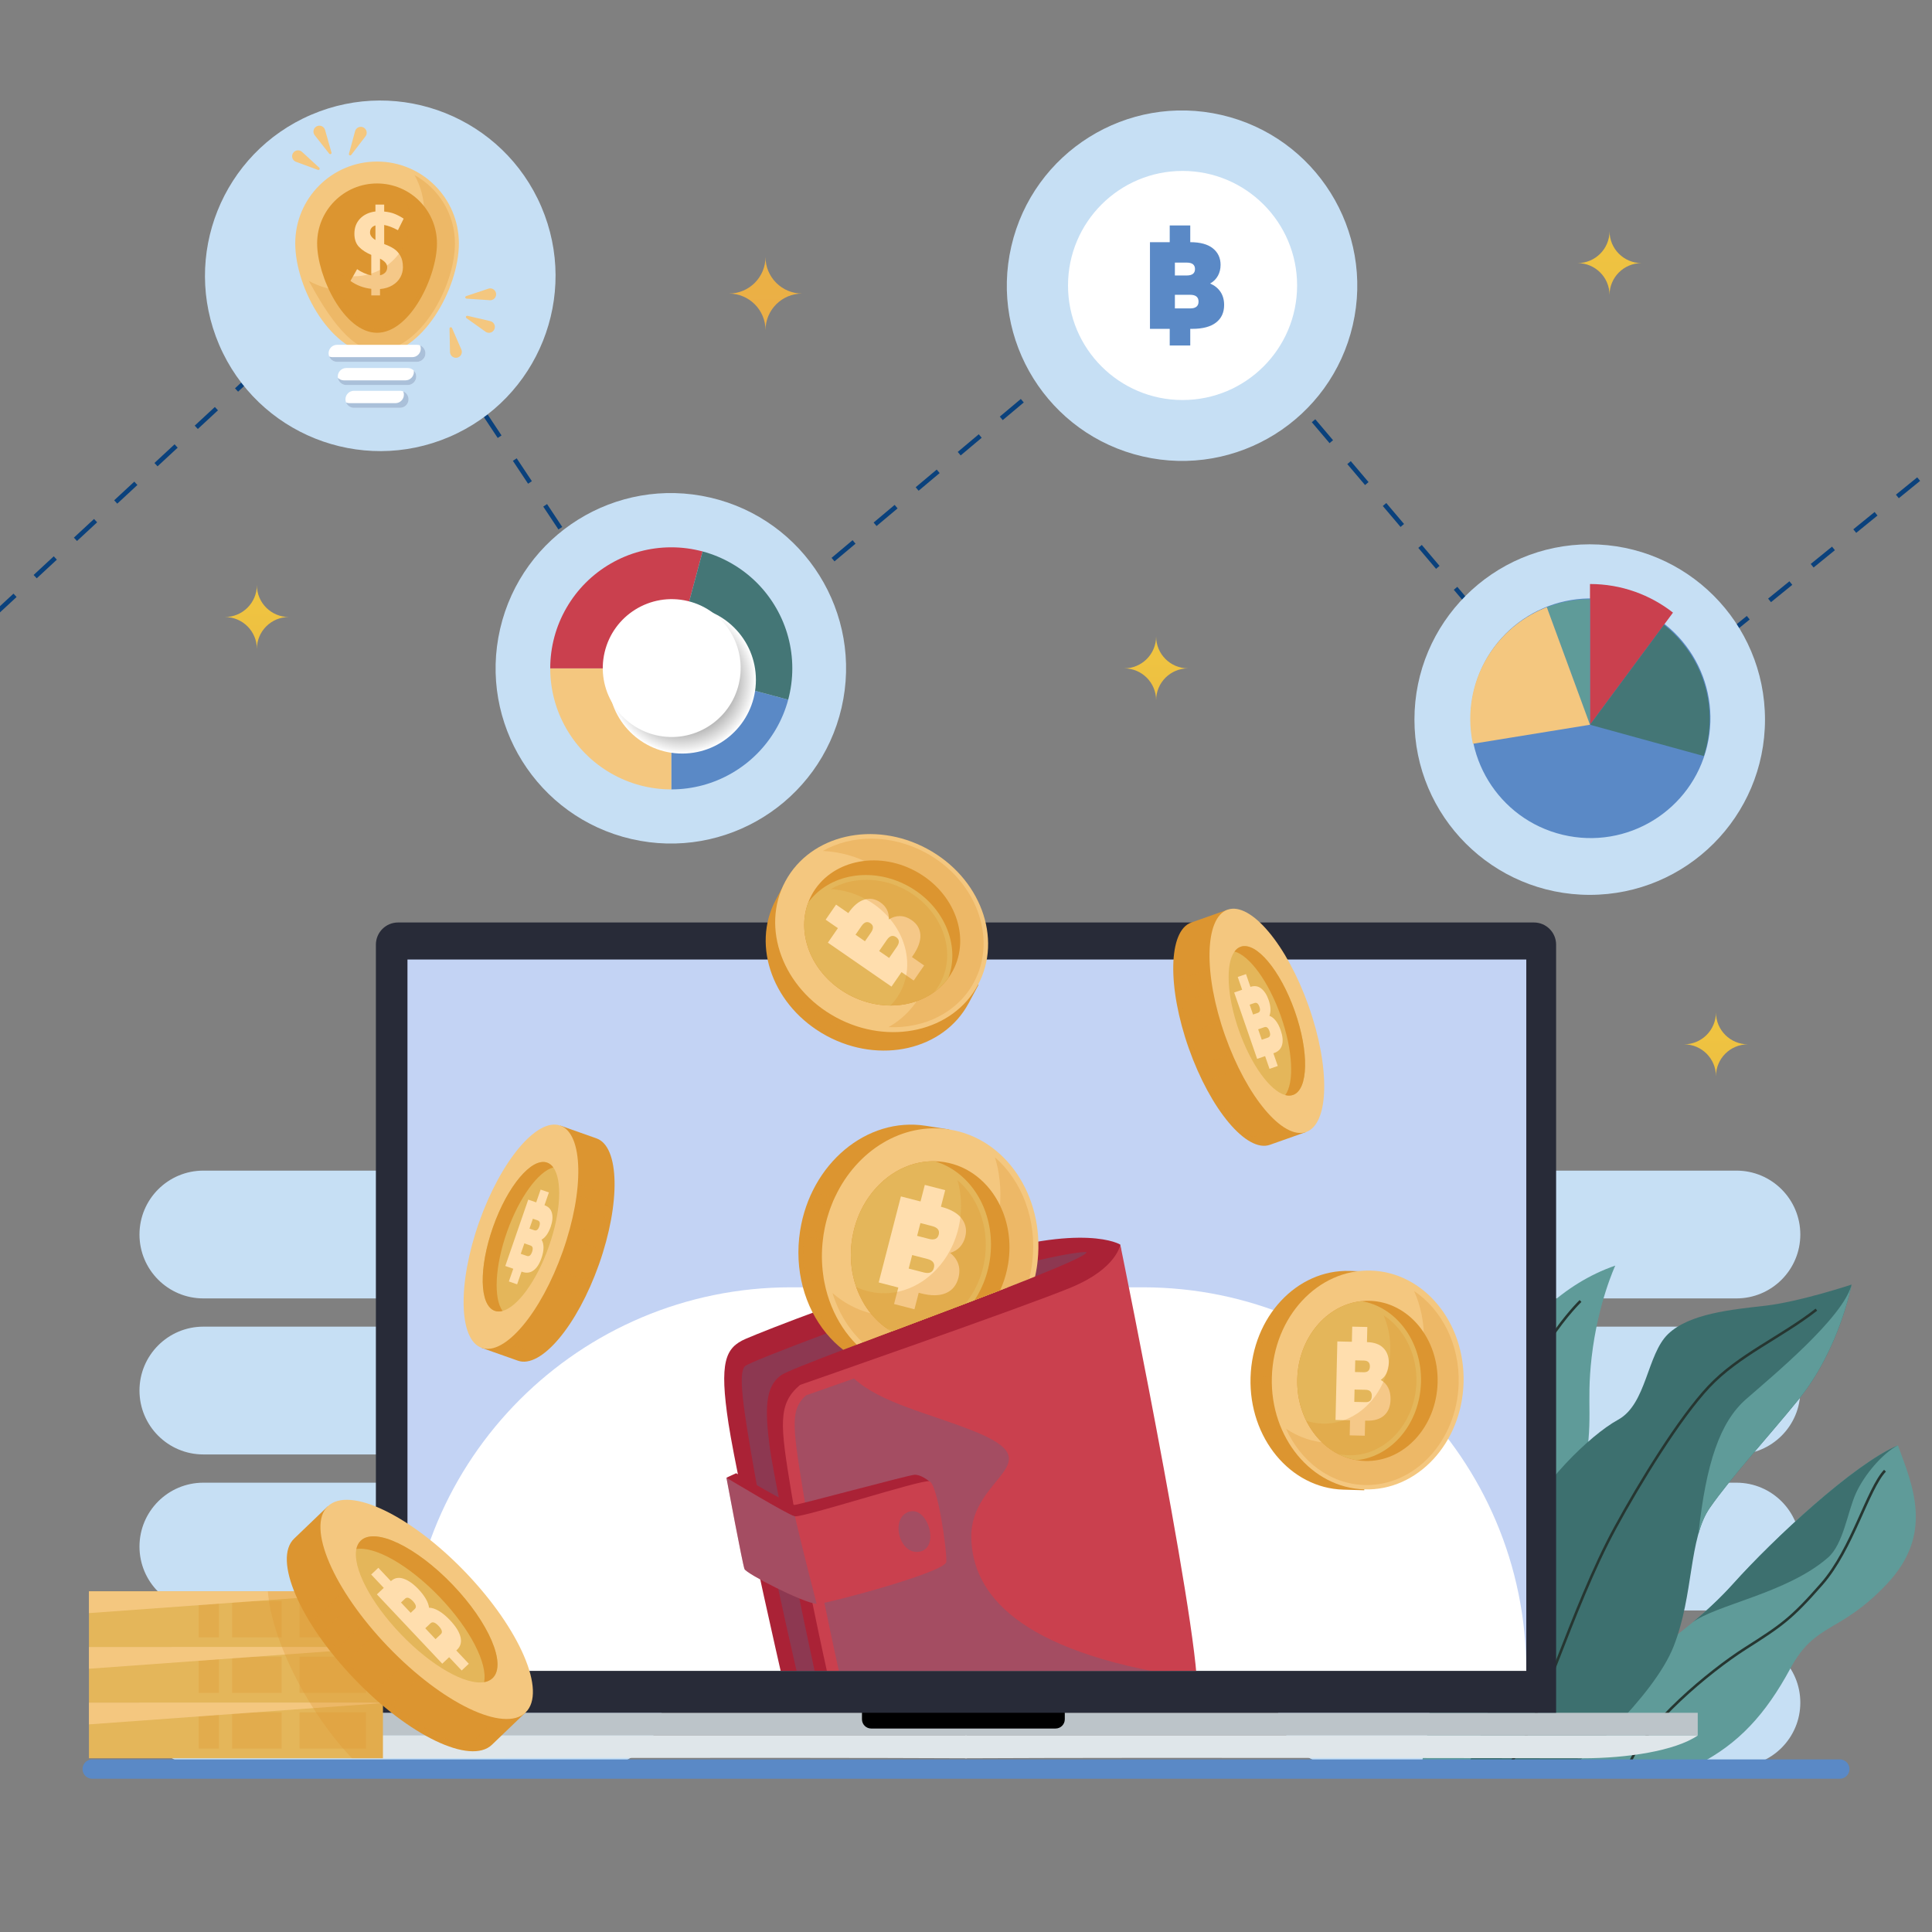 <?xml version="1.0" encoding="UTF-8"?>
<svg xmlns="http://www.w3.org/2000/svg" xmlns:xlink="http://www.w3.org/1999/xlink" version="1.1" x="0px" y="0px" viewBox="0 0 500 500" style="enable-background:new 0 0 500 500;" xml:space="preserve">
<rect x="0" y="0" width="500" height="500" fill="#808080" stroke="none"/>
<g id="BACKGROUND">
	<g>
		<path style="fill:#C6DFF4;" d="M154.911,457.17H52.634c-9.133,0-16.537-7.404-16.537-16.537l0,0    c0-9.133,7.404-16.537,16.537-16.537h102.277c9.133,0,16.536,7.404,16.536,16.537l0,0    C171.447,449.767,164.044,457.17,154.911,457.17z"></path>
		<path style="fill:#C6DFF4;" d="M154.911,416.79H52.634c-9.133,0-16.537-7.404-16.537-16.536v0c0-9.133,7.404-16.536,16.537-16.536    h102.277c9.133,0,16.536,7.404,16.536,16.536v0C171.447,409.386,164.044,416.79,154.911,416.79z"></path>
		<path style="fill:#C6DFF4;" d="M154.911,376.409H52.634c-9.133,0-16.537-7.404-16.537-16.537l0,0    c0-9.133,7.404-16.537,16.537-16.537h102.277c9.133,0,16.536,7.404,16.536,16.537l0,0    C171.447,369.005,164.044,376.409,154.911,376.409z"></path>
		<path style="fill:#C6DFF4;" d="M154.911,336.028H52.634c-9.133,0-16.537-7.404-16.537-16.537l0,0    c0-9.133,7.404-16.537,16.537-16.537h102.277c9.133,0,16.536,7.404,16.536,16.537l0,0    C171.447,328.625,164.044,336.028,154.911,336.028z"></path>
	</g>
	<g>
		<path style="fill:#C6DFF4;" d="M449.384,457.17H347.106c-9.133,0-16.537-7.404-16.537-16.537l0,0    c0-9.133,7.404-16.537,16.537-16.537h102.277c9.133,0,16.537,7.404,16.537,16.537l0,0    C465.92,449.767,458.516,457.17,449.384,457.17z"></path>
		<path style="fill:#C6DFF4;" d="M449.384,416.79H347.106c-9.133,0-16.537-7.404-16.537-16.536v0    c0-9.133,7.404-16.536,16.537-16.536h102.277c9.133,0,16.537,7.404,16.537,16.536v0C465.92,409.386,458.516,416.79,449.384,416.79    z"></path>
		<path style="fill:#C6DFF4;" d="M449.384,376.409H347.106c-9.133,0-16.537-7.404-16.537-16.537l0,0    c0-9.133,7.404-16.537,16.537-16.537h102.277c9.133,0,16.537,7.404,16.537,16.537l0,0    C465.92,369.005,458.516,376.409,449.384,376.409z"></path>
		<path style="fill:#C6DFF4;" d="M449.384,336.028H347.106c-9.133,0-16.537-7.404-16.537-16.537l0,0    c0-9.133,7.404-16.537,16.537-16.537h102.277c9.133,0,16.537,7.404,16.537,16.537l0,0    C465.92,328.625,458.516,336.028,449.384,336.028z"></path>
	</g>
	<g>
		<path style="fill:#5F9B99;" d="M423.55,430.334c0,0,14.391-8.621,24.945-20.392c10.554-11.771,31.421-31.166,42.694-35.886    c3.838,10.547,9.354,22.936-2.878,35.886c-12.233,12.95-18.469,9.807-24.945,21.817c-6.476,12.01-13.492,19.542-23.806,24.834    h-38.317L423.55,430.334z"></path>
		<path style="fill:#3D706F;" d="M480.276,386.535c-2.159,4.817-3.204,13.089-7.196,16.572    c-10.614,9.264-29.236,12.24-35.099,16.822l0,0c3.507-2.906,7.199-6.291,10.513-9.987c10.554-11.771,31.421-31.166,42.694-35.886    C487.227,376.075,482.434,381.718,480.276,386.535z"></path>
		<path style="fill:none;stroke:#263631;stroke-width:0.671;stroke-miterlimit:10;" d="M487.831,380.608    c-4.497,4.79-8.455,20.29-16.37,29.334c-7.915,9.043-10.434,10.723-19.788,16.677c-9.354,5.954-25.724,19.644-30.042,29.974"></path>
		<path style="fill:#5F9B99;" d="M418.033,327.535c0,0-4.497,9.618-6.116,23.702c-1.5,13.052,0.72,15.693-2.159,30.499    c-2.878,14.806-5.517,19.038-8.515,36.311c-2.998,17.273-5.157,38.545-5.157,38.545h-28.321c0,0,2.177-5.7,2.477-19.745    c0.299-14.046-1.938-32.221,2.959-49.698C378.097,369.672,390.689,337.001,418.033,327.535z"></path>
		<path style="fill:none;stroke:#263631;stroke-width:0.671;stroke-miterlimit:10;" d="M409.038,336.695    c0,0-15.111,14.529-18.349,36.119c-3.238,21.59-0.36,61.997-3.238,72.888"></path>
		<g>
			<path style="fill:#3D706F;" d="M479.196,332.444c0,0-13.432,4.454-22.307,5.472c-8.875,1.018-19.668,2.036-25.185,7.328     c-5.517,5.293-5.517,18.117-12.952,22.188c-7.436,4.071-20.388,16.961-24.705,27.31c-4.317,10.349-6.956,30.298-7.196,38.237     c-0.24,7.939-4.797,19.949-6.956,23.613h27.823c0,0,20.148-17.099,25.425-30.534c5.277-13.435,3.838-27.888,9.354-35.827     s15.307-18.583,23.026-28.104C476.078,349.112,479.196,332.444,479.196,332.444z"></path>
			<path style="fill:#5F9B99;" d="M442.498,390.232c-1.31,1.885-2.221,4.147-2.929,6.666c-0.001,0-0.009,0.005-0.009,0.005     c1.979-18.274,5.577-28.883,12.293-34.774c6.716-5.891,25.185-21.11,27.344-29.684c0,0-3.118,16.668-13.672,29.684     C457.805,371.649,448.015,382.293,442.498,390.232z"></path>
			<path style="fill:none;stroke:#263631;stroke-width:0.671;stroke-miterlimit:10;" d="M470.082,338.934     c-9.115,7.125-20.148,11.765-27.823,19.928c-7.675,8.163-17.914,24.897-24.225,36.484     c-11.463,21.045-19.908,51.476-27.344,61.247"></path>
		</g>
	</g>
	
		<line style="fill:none;stroke:#5A89C6;stroke-width:5;stroke-linecap:round;stroke-miterlimit:10;" x1="476.141" y1="457.832" x2="23.859" y2="457.832"></line>
	<g>
		<g>
			<rect x="60.626" y="443.271" style="fill:#BCC4C9;" width="378.748" height="5.883"></rect>
			<path d="M225.468,441.008h47.709c1.321,0,2.391,1.07,2.391,2.391v1.553c0,1.321-1.07,2.391-2.391,2.391h-47.709     c-1.32,0-2.391-1.071-2.391-2.391v-1.553C223.076,442.078,224.147,441.008,225.468,441.008z"></path>
			<path style="fill:#282B38;" d="M97.279,244.476c0-3.169,2.569-5.739,5.739-5.739h293.964c3.169,0,5.739,2.569,5.739,5.739     v198.795H97.279V244.476z"></path>
			<rect x="105.452" y="248.32" style="fill:#C3D3F4;" width="289.55" height="184.09"></rect>
			<path style="fill:#DFE6EA;" d="M90.336,455.035c-11.34,0-23.814-1.882-29.71-5.882h189.601v5.882     C201.088,454.799,100.996,455.035,90.336,455.035z"></path>
			<path style="fill:#DFE6EA;" d="M409.664,455.035c11.339,0,23.813-1.882,29.71-5.882H249.773v5.882     C298.912,454.799,399.005,455.035,409.664,455.035z"></path>
		</g>
		<path style="fill:#FFFFFF;" d="M204.708,333.154h91.037c54.818,0,99.256,44.439,99.256,99.256v0h-289.55v0    C105.452,377.592,149.89,333.154,204.708,333.154z"></path>
		<g>
			<g>
				<path style="fill:#DC9530;" d="M329.292,263.686c-1.838-5.199-4.082-9.888-6.477-13.776l-5.121-14.485l-9.385,3.318      c-5.972,2.111-6.259,16.702-0.643,32.589c5.617,15.887,15.012,27.055,20.983,24.943l9.385-3.318l-5.121-14.485      C332.331,273.943,331.13,268.886,329.292,263.686z"></path>
				<g>
					<path style="opacity:0.3;fill:#DC9530;" d="M330.667,273.184c0.41,1.861,0.732,3.694,0.96,5.454l0.016,0.137l4.049,11.454       l-11.498,4.065c-3.521-2-7.858-7.165-11.631-14.708L330.667,273.184z"></path>
					<path style="opacity:0.3;fill:#DC9530;" d="M328.068,264.119c0.564,1.595,1.072,3.201,1.523,4.8l-18.871,6.672       c-0.638-1.491-1.252-3.06-1.829-4.692c-0.437-1.236-0.836-2.454-1.194-3.65l19.002-6.718       C327.182,261.705,327.639,262.907,328.068,264.119z"></path>
					<path style="opacity:0.3;fill:#DC9530;" d="M325.377,257.496l-18.562,6.562c-0.415-1.616-0.749-3.183-1.02-4.689l17.431-6.163       C323.976,254.572,324.694,256.007,325.377,257.496z"></path>
					<path style="opacity:0.3;fill:#DC9530;" d="M320.761,247.997l0.866,2.448l-16.309,5.766c-0.112-0.915-0.198-1.807-0.258-2.663       L320.761,247.997z"></path>
				</g>
				<path style="fill:#F4C77F;" d="M338.676,260.368c5.617,15.887,5.329,30.478-0.643,32.589      c-5.972,2.111-15.366-9.056-20.983-24.943c-5.617-15.887-5.329-30.478,0.643-32.589      C323.665,233.313,333.059,244.481,338.676,260.368z"></path>
				<path style="fill:#E4B65A;" d="M335.073,261.642c3.745,10.593,3.553,20.319-0.43,21.727c-0.62,0.219-1.302,0.226-2.017,0.034      c-3.862-1.031-8.814-7.726-11.973-16.662s-3.517-17.256-1.16-20.485c0.435-0.599,0.97-1.022,1.59-1.241      C325.066,243.606,331.328,251.05,335.073,261.642z"></path>
				<path style="fill:#DC9530;" d="M335.073,261.642c3.745,10.593,3.553,20.319-0.43,21.727c-0.62,0.219-1.302,0.226-2.017,0.034      c2.356-3.229,1.999-11.549-1.16-20.485c-3.159-8.936-8.111-15.632-11.973-16.662c0.435-0.599,0.97-1.022,1.59-1.241      C325.066,243.606,331.328,251.05,335.073,261.642z"></path>
				<path style="fill:#FFDEAE;" d="M330.161,264.156c-0.503-0.632-1.051-1.056-1.644-1.272c0.223-0.517,0.315-1.125,0.278-1.827      c-0.038-0.701-0.195-1.453-0.472-2.254c-0.469-1.358-1.113-2.353-1.93-2.987c-0.814-0.631-1.742-0.768-2.784-0.411l-1.144-3.308      l-2.141,0.74l1.144,3.308l-2.061,0.712l5.939,17.177l2.061-0.712l1.139,3.294l2.141-0.74l-1.139-3.294l0.214-0.074      c1.076-0.372,1.755-1.069,2.037-2.092c0.282-1.022,0.163-2.286-0.357-3.791C331.091,265.612,330.664,264.789,330.161,264.156z       M325.944,260.56c0.294,0.851,0.154,1.375-0.422,1.574l-1.233,0.426l-0.882-2.552l1.233-0.426      C325.215,259.383,325.65,259.71,325.944,260.56z M328.137,268.537l-1.592,0.55l-0.933-2.699l1.592-0.55      c0.583-0.202,1.03,0.148,1.341,1.047C328.856,267.785,328.72,268.336,328.137,268.537z"></path>
			</g>
			<g>
				<path style="fill:#DC9530;" d="M133.394,319.558c1.838-5.199,4.082-9.888,6.477-13.776l5.121-14.485l9.385,3.318      c5.972,2.111,6.259,16.702,0.643,32.589c-5.617,15.887-15.012,27.055-20.983,24.943l-9.385-3.318l5.121-14.485      C130.354,329.814,131.556,324.757,133.394,319.558z"></path>
				<g>
					<path style="opacity:0.3;fill:#DC9530;" d="M132.019,329.056c-0.41,1.861-0.732,3.694-0.96,5.454l-0.016,0.137l-4.049,11.454       l11.498,4.065c3.521-2,7.858-7.165,11.631-14.708L132.019,329.056z"></path>
					<path style="opacity:0.3;fill:#DC9530;" d="M134.618,319.99c-0.564,1.595-1.072,3.201-1.523,4.8l18.871,6.672       c0.638-1.491,1.252-3.06,1.829-4.692c0.437-1.236,0.836-2.454,1.194-3.65l-19.002-6.718       C135.504,317.577,135.047,318.779,134.618,319.99z"></path>
					<path style="opacity:0.3;fill:#DC9530;" d="M137.309,313.367l18.561,6.562c0.415-1.616,0.749-3.183,1.02-4.689l-17.431-6.163       C138.71,310.443,137.991,311.878,137.309,313.367z"></path>
					<path style="opacity:0.3;fill:#DC9530;" d="M141.925,303.868l-0.865,2.448l16.309,5.766c0.112-0.915,0.198-1.807,0.258-2.663       L141.925,303.868z"></path>
				</g>
				<path style="fill:#F4C77F;" d="M124.009,316.24c-5.617,15.887-5.329,30.478,0.643,32.589      c5.972,2.111,15.366-9.056,20.983-24.943c5.617-15.887,5.329-30.478-0.643-32.589      C139.021,289.185,129.626,300.352,124.009,316.24z"></path>
				<path style="fill:#E4B65A;" d="M127.612,317.513c-3.745,10.593-3.553,20.319,0.43,21.727c0.62,0.219,1.302,0.226,2.017,0.034      c3.862-1.031,8.814-7.726,11.973-16.662c3.159-8.936,3.516-17.256,1.16-20.485c-0.435-0.599-0.97-1.022-1.59-1.241      C137.62,299.477,131.357,306.921,127.612,317.513z"></path>
				<path style="fill:#DC9530;" d="M127.612,317.513c-3.745,10.593-3.553,20.319,0.43,21.727c0.62,0.219,1.302,0.226,2.017,0.034      c-2.356-3.229-1.999-11.549,1.16-20.485c3.159-8.936,8.111-15.632,11.973-16.662c-0.435-0.599-0.97-1.022-1.59-1.241      C137.62,299.477,131.357,306.921,127.612,317.513z"></path>
				<path style="fill:#FFDEAE;" d="M140.659,322.84c-0.005-0.808-0.175-1.479-0.508-2.016c0.495-0.269,0.943-0.69,1.347-1.265      c0.404-0.575,0.744-1.263,1.021-2.064c0.469-1.358,0.578-2.538,0.327-3.541c-0.251-0.999-0.896-1.68-1.936-2.043l1.144-3.308      l-2.141-0.74l-1.144,3.308l-2.061-0.712l-5.939,17.176l2.061,0.713l-1.139,3.294l2.141,0.74l1.139-3.294l0.214,0.074      c1.076,0.372,2.041,0.243,2.894-0.387c0.853-0.63,1.54-1.697,2.061-3.202C140.492,324.559,140.664,323.648,140.659,322.84z       M139.564,317.407c-0.294,0.851-0.729,1.176-1.304,0.978l-1.233-0.426l0.882-2.552l1.233,0.426      C139.717,316.031,139.858,316.557,139.564,317.407z M136.362,325.036l-1.592-0.55l0.933-2.699l1.592,0.55      c0.583,0.202,0.719,0.752,0.408,1.652C137.391,324.888,136.944,325.237,136.362,325.036z"></path>
			</g>
			<g>
				<path style="fill:#DC9530;" d="M373.234,357.942c0.395-13.49-7.548-25.009-18.534-28.171l0.02-0.696l-5.456-0.16      c-13.695-0.401-25.168,11.945-25.625,27.575c-0.457,15.63,10.274,28.625,23.97,29.026l5.456,0.16l0.02-0.696      C364.237,382.467,372.839,371.431,373.234,357.942z"></path>
				<g>
					<path style="fill:#FFFFFF;stroke:#262425;stroke-width:0.728;stroke-miterlimit:10;" d="M358.684,381.786l0.008-0.261       c-0.153,0.085-0.308,0.166-0.463,0.247L358.684,381.786z"></path>
					<path style="opacity:0.3;fill:#DC9530;" d="M326.42,367.485c2.073,5.87,5.91,10.719,10.791,13.673l21.018,0.615       c0.155-0.082,0.31-0.162,0.463-0.247l0.383-13.085L326.42,367.485z"></path>
					<path style="opacity:0.3;fill:#DC9530;" d="M354.136,358.523l-29.415-0.86c0.02,2.845,0.424,5.589,1.163,8.163l28.014,0.819       L354.136,358.523z"></path>
					<path style="opacity:0.3;fill:#DC9530;" d="M352.991,352.401l-27.716-0.811c-0.284,1.476-0.463,2.997-0.527,4.554l28.109,0.822       L352.991,352.401z"></path>
					<path style="opacity:0.3;fill:#DC9530;" d="M353.112,348.269l-26.746-0.782c-0.255,0.74-0.486,1.494-0.684,2.265l27.364,0.801       L353.112,348.269z"></path>
				</g>
				<g>
					
						<ellipse transform="matrix(0.029 -1 1 0.029 -13.677 700.669)" style="fill:#F4C77F;" cx="353.892" cy="357.376" rx="28.312" ry="24.808"></ellipse>
					<path style="opacity:0.3;fill:#DC9530;" d="M377.499,358.068c-0.435,14.857-11.378,26.632-24.395,26.251       c-8.895-0.26-16.495-6.129-20.275-14.565c3.314,2.227,7.155,3.549,11.277,3.67c13.018,0.381,23.961-11.395,24.395-26.251       c0.138-4.705-0.792-9.164-2.544-13.067C373.112,338.91,377.796,347.916,377.499,358.068z"></path>
					<path style="fill:#DC9530;" d="M372.05,357.907c-0.335,11.447-8.736,20.487-18.766,20.194       c-0.726-0.021-1.443-0.092-2.142-0.208c-8.979-1.473-15.722-10.43-15.411-21.048c0.311-10.618,7.565-19.166,16.615-20.112       c0.705-0.074,1.425-0.103,2.151-0.082C364.527,336.944,372.385,346.46,372.05,357.907z"></path>
					<path style="fill:#E4B65A;" d="M367.753,357.781c-0.311,10.618-7.557,19.162-16.611,20.112       c-1.707-0.281-3.335-0.827-4.845-1.61c-3.485-1.801-6.363-4.827-8.235-8.584c-1.586-3.187-2.447-6.906-2.331-10.854       c0.311-10.618,7.565-19.166,16.615-20.112C361.329,338.211,368.064,347.163,367.753,357.781z"></path>
					<path style="fill:#FFDEAE;" d="M359.248,359.117c-0.444-0.862-1.083-1.526-1.918-1.991c0.665-0.449,1.173-1.048,1.525-1.795       c0.352-0.747,0.538-1.595,0.56-2.544c0.037-1.607-0.42-2.905-1.372-3.896c-0.949-0.987-2.373-1.504-4.272-1.552l0.091-3.915       l-3.907-0.091l-0.091,3.915l-3.76-0.088l-0.473,20.326l3.76,0.087l-0.091,3.898l3.906,0.091l0.091-3.898l0.39,0.009       c1.963,0.046,3.474-0.408,4.533-1.362c1.059-0.953,1.609-2.32,1.65-4.102C359.9,361.011,359.692,359.98,359.248,359.117z        M354.526,353.661c-0.023,1.007-0.56,1.498-1.609,1.473l-2.249-0.052l0.07-3.02l2.249,0.052       C354.037,352.139,354.55,352.655,354.526,353.661z M353.391,362.874l-2.904-0.068l0.074-3.194l2.904,0.068       c1.063,0.025,1.582,0.57,1.558,1.634C354.999,362.379,354.455,362.899,353.391,362.874z"></path>
					<path style="opacity:0.3;fill:#DC9530;" d="M366.563,357.747c-0.312,10.677-8.18,19.144-17.536,18.87       c-0.933-0.027-1.843-0.14-2.73-0.334c-3.485-1.801-6.363-4.827-8.235-8.584c1.341,0.438,2.752,0.688,4.208,0.73       c9.356,0.274,17.22-8.193,17.532-18.87c0.096-3.287-0.535-6.41-1.729-9.164C363.321,343.816,366.779,350.357,366.563,357.747z"></path>
				</g>
			</g>
			<g>
				<path style="fill:#DC9530;" d="M237.492,224.411c-11.882-6.4-25.739-4.464-33.49,3.94l-0.613-0.33l-2.588,4.805      c-6.497,12.063-0.605,27.852,13.162,35.267c13.767,7.415,30.193,3.648,36.691-8.415l2.588-4.805l-0.613-0.33      C255.381,243.447,249.373,230.811,237.492,224.411z"></path>
				<g>
					<path style="fill:#FFFFFF;stroke:#262425;stroke-width:0.728;stroke-miterlimit:10;" d="M252.284,248.106l-0.23-0.124       c0.008,0.175,0.01,0.35,0.014,0.525L252.284,248.106z"></path>
					<path style="opacity:0.3;fill:#DC9530;" d="M225.037,270.535c6.176,0.778,12.231-0.478,17.059-3.517l9.971-18.512       c-0.004-0.175-0.006-0.35-0.014-0.525l-11.525-6.208L225.037,270.535z"></path>
					<path style="opacity:0.3;fill:#DC9530;" d="M229.45,241.743l-13.955,25.908c2.552,1.258,5.186,2.127,7.819,2.62l13.291-24.675       L229.45,241.743z"></path>
					<path style="opacity:0.3;fill:#DC9530;" d="M223.465,240.021l-13.149,24.412c1.192,0.915,2.471,1.757,3.834,2.513       l13.336-24.758L223.465,240.021z"></path>
					<path style="opacity:0.3;fill:#DC9530;" d="M219.825,238.061l-12.689,23.558c0.547,0.56,1.118,1.104,1.718,1.627l12.982-24.101       L219.825,238.061z"></path>
				</g>
				<g>
					
						<ellipse transform="matrix(0.474 -0.88 0.88 0.474 -92.527 327.96)" style="fill:#F4C77F;" cx="228.316" cy="241.447" rx="24.808" ry="28.312"></ellipse>
					<path style="opacity:0.3;fill:#DC9530;" d="M239.517,220.655c13.085,7.048,18.706,22.109,12.53,33.575       c-4.22,7.835-12.873,11.997-22.108,11.594c3.476-1.964,6.38-4.805,8.336-8.436c6.176-11.466,0.555-26.526-12.53-33.575       c-4.144-2.232-8.547-3.4-12.821-3.583C220.425,215.988,230.575,215.838,239.517,220.655z"></path>
					<path style="fill:#DC9530;" d="M236.93,225.454c10.082,5.431,14.397,16.993,9.639,25.827c-0.344,0.639-0.729,1.248-1.146,1.822       c-5.342,7.366-16.371,9.378-25.724,4.34c-9.352-5.038-13.741-15.355-10.529-23.868c0.249-0.664,0.546-1.32,0.891-1.959       C214.819,222.782,226.848,220.023,236.93,225.454z"></path>
					<path style="fill:#E4B65A;" d="M234.892,229.238c9.352,5.038,13.741,15.345,10.531,23.864c-1.017,1.4-2.235,2.611-3.611,3.609       c-3.173,2.308-7.167,3.524-11.365,3.513c-3.56-0.01-7.27-0.909-10.748-2.782c-9.352-5.038-13.741-15.355-10.529-23.868       C214.517,226.208,225.539,224.201,234.892,229.238z"></path>
					<path style="fill:#FFDEAE;" d="M232.939,237.084c-1.01-0.014-1.986,0.277-2.93,0.871c0.075-0.913-0.078-1.748-0.459-2.504       c-0.381-0.756-0.956-1.399-1.724-1.93c-1.301-0.899-2.68-1.133-4.136-0.702c-1.451,0.43-2.834,1.592-4.146,3.486l-3.171-2.191       l-2.695,3.9l3.171,2.191l-2.594,3.753l16.463,11.376l2.594-3.753l3.157,2.182l2.695-3.9l-3.157-2.182l0.269-0.389       c1.354-1.96,1.993-3.73,1.916-5.312c-0.077-1.581-0.836-2.87-2.279-3.867C234.94,237.441,233.949,237.098,232.939,237.084z        M225.269,238.932c0.815,0.563,0.861,1.369,0.137,2.417l-1.552,2.246l-2.446-1.69l1.552-2.245       C223.684,238.611,224.454,238.368,225.269,238.932z M232.113,245.018l-2.003,2.899l-2.587-1.788l2.003-2.899       c0.734-1.061,1.532-1.294,2.394-0.698C232.782,243.128,232.846,243.957,232.113,245.018z"></path>
					<path style="opacity:0.3;fill:#DC9530;" d="M234.327,230.286c9.404,5.066,13.445,15.894,9.007,24.134       c-0.442,0.821-0.951,1.584-1.522,2.291c-3.173,2.308-7.167,3.524-11.365,3.513c0.993-1.003,1.848-2.151,2.539-3.434       c4.438-8.24,0.395-19.065-9.009-24.131c-2.896-1.56-5.97-2.395-8.967-2.562C220.421,226.94,227.818,226.781,234.327,230.286z"></path>
				</g>
			</g>
		</g>
		<g>
			<defs>
				<rect id="SVGID_1_" x="105.452" y="248.32" width="289.55" height="184.09"></rect>
			</defs>
			<clipPath id="SVGID_00000066478258280874420360000002215508959502880391_">
				<use xlink:href="#SVGID_1_" style="overflow:visible;"></use>
			</clipPath>
			<g style="clip-path:url(#SVGID_00000066478258280874420360000002215508959502880391_);">
				<g>
					<path style="fill:#AA2236;" d="M303.103,434.92c0,0-58.976,29.144-74.729,31.413c-0.388,0.052-0.745,0.099-1.077,0.119       c-3.125,0.21-6.807-0.943-9.538-3.445c-1.658-0.301-3.076-0.759-4.285-1.369c-4.261-2.115-5.97-5.896-7.029-10.151       c-1.754-7.034-15.478-67.129-17.91-83.093c-1.216-7.977-1.425-12.879-0.667-16.078c0.758-3.199,2.49-4.685,5.135-5.832       c5.3-2.293,28.551-11.38,58.088-20.787c29.537-9.407,38.829-3.607,38.829-3.607s-0.002,0.01-0.003,0.02l0.01,0.002       l3.024,25.887L303.103,434.92z"></path>
					<path style="opacity:0.3;fill:#4A6C8F;" d="M267.874,330.365c-0.494,0.2-0.999,0.409-1.512,0.605       c-1.765,0.71-3.637,1.444-5.595,2.206c-0.635,0.25-1.28,0.498-1.936,0.755c-2.131,0.817-4.34,1.673-6.612,2.539       c-0.786,0.298-1.584,0.605-2.382,0.911c-1.747,0.661-3.506,1.331-5.285,1.997c-4.422,1.67-8.897,3.353-13.188,4.972       c-0.198,0.082-0.404,0.152-0.61,0.223l-0.002,0.01c-0.01-0.002-0.01-0.002-0.01-0.002c-2.587,0.971-5.098,1.924-7.51,2.83       c-0.515,0.207-1.027,0.394-1.529,0.582c-0.284,0.11-0.568,0.219-0.852,0.329c-0.896,0.343-1.781,0.677-2.633,1.005       c-8.521,3.247-14.774,5.72-15.932,6.494c-4.351,2.924-4.353,8.974-3.054,18.916c1.308,9.953,16.665,82.775,18.093,86.121       c0.353,0.826,0.477,1.544,0.435,2.143c-1.66-0.29-3.076-0.759-4.285-1.369c-4.146-13.079-15.583-65.543-18.178-80.392       c-2.992-17.038-4.329-25.886-2.488-27.673c0.667-0.656,9.548-4.165,21.06-8.475c0.436-0.158,0.873-0.326,1.32-0.492       c0.949-0.355,1.909-0.708,2.879-1.069c0.459-0.175,0.928-0.348,1.396-0.521c2.125-0.777,4.305-1.576,6.506-2.382       c0.349-0.13,0.708-0.259,1.067-0.388c2.409-0.886,4.836-1.759,7.252-2.624c1.568-0.566,3.134-1.122,4.669-1.673       c3.199-1.143,6.328-2.235,9.272-3.253c0.587-0.206,1.174-0.412,1.739-0.611c1.237-0.422,2.431-0.831,3.58-1.216       c0.554-0.191,1.086-0.374,1.617-0.548c1.984-0.665,3.817-1.282,5.472-1.814c0.507-0.157,0.985-0.318,1.449-0.461       c2.076-0.661,3.809-1.17,5.084-1.505c0.366-0.107,0.697-0.189,0.985-0.257c0.128-0.031,0.266-0.061,0.395-0.092       c10.306-2.382,12.593-2.158,12.593-2.158C281.619,324.587,276.139,327.047,267.874,330.365z"></path>
					<g>
						<path style="fill:#DC9530;" d="M262.243,327.162c-0.046,0.291-0.093,0.591-0.158,0.879c-0.308,1.77-0.762,3.486-1.318,5.135        c-0.635,0.25-1.28,0.498-1.936,0.755c-2.131,0.817-4.34,1.673-6.612,2.539c-0.786,0.298-1.584,0.605-2.382,0.911        c-1.747,0.661-3.506,1.331-5.285,1.997c-4.422,1.67-8.897,3.353-13.188,4.972c-0.198,0.082-0.404,0.152-0.61,0.223        l-0.002,0.01c-0.01-0.002-0.01-0.002-0.01-0.002c-2.587,0.971-5.098,1.924-7.51,2.83c-0.515,0.207-1.027,0.394-1.529,0.582        c-0.284,0.11-0.568,0.219-0.852,0.329c-0.896,0.343-1.781,0.677-2.633,1.005c-1.594-1.236-3.046-2.655-4.35-4.235        c-5.606-6.774-8.386-16.444-6.8-26.571c2.722-17.386,17.282-29.549,32.523-27.163l6.066,0.95l-0.121,0.772        c5.591,2.406,10.151,6.808,13.164,12.365C262.055,311.632,263.482,319.251,262.243,327.162z"></path>
						<g>
							<path style="opacity:0.3;fill:#DC9530;" d="M244.943,336.883l-0.391,2.497c-4.422,1.67-8.897,3.353-13.188,4.972         c-0.198,0.082-0.404,0.152-0.61,0.223l-0.002,0.01c-0.01-0.002-0.01-0.002-0.01-0.002c-2.587,0.971-5.098,1.924-7.51,2.83         c-0.515,0.207-1.027,0.394-1.529,0.582c-0.284,0.11-0.568,0.219-0.852,0.329l-2.116-0.331         c-1.28-1.012-2.467-2.153-3.547-3.391c-3.173-3.681-5.461-8.292-6.571-13.407L244.943,336.883z"></path>
							<path style="opacity:0.3;fill:#DC9530;" d="M240.836,325.111l-32.725-5.124c-0.38,3.18-0.318,6.301,0.144,9.28l31.167,4.88         L240.836,325.111z"></path>
							<path style="opacity:0.3;fill:#DC9530;" d="M240.424,318.113l-30.835-4.828c-0.525,1.608-0.941,3.281-1.233,5.01         l31.272,4.896L240.424,318.113z"></path>
							<path style="opacity:0.3;fill:#DC9530;" d="M241.144,313.516l-29.756-4.659c-0.389,0.79-0.754,1.6-1.084,2.432l30.443,4.767         L241.144,313.516z"></path>
						</g>
						<g>
							<path style="fill:#F4C77F;" d="M268.309,328.112c-0.119,0.762-0.259,1.521-0.435,2.253c-0.494,0.2-0.999,0.409-1.512,0.605         c-1.765,0.71-3.637,1.444-5.595,2.206c-0.635,0.25-1.28,0.498-1.936,0.755c-2.131,0.817-4.34,1.673-6.612,2.539         c-0.786,0.298-1.584,0.605-2.382,0.911c-1.747,0.661-3.506,1.331-5.285,1.997c-4.422,1.67-8.897,3.353-13.188,4.972         c-0.198,0.082-0.404,0.152-0.61,0.223l-0.002,0.01c-0.01-0.002-0.01-0.002-0.01-0.002c-2.587,0.971-5.098,1.924-7.51,2.83         c-0.515,0.207-1.027,0.394-1.529,0.582c-1.35-1.352-2.564-2.846-3.636-4.462c-2.241-3.402-3.863-7.344-4.697-11.594         c-0.126-0.636-0.243-1.271-0.316-1.919c-0.426-2.984-0.473-6.094-0.079-9.268c0.046-0.424,0.102-0.847,0.169-1.278         c0.022-0.141,0.044-0.281,0.076-0.42c0.282-1.733,0.687-3.405,1.216-5.007c0.21-0.686,0.437-1.349,0.704-2.006         c0.305-0.836,0.658-1.643,1.049-2.435c5.617-11.858,17.326-19.198,29.468-17.297c14.679,2.298,24.624,17.251,22.893,33.878         C268.49,326.825,268.409,327.47,268.309,328.112z"></path>
							<path style="opacity:0.3;fill:#DC9530;" d="M266.986,327.905c-0.163,1.043-0.375,2.068-0.624,3.066         c-1.765,0.71-3.637,1.444-5.595,2.206c-0.635,0.25-1.28,0.498-1.936,0.755c-2.131,0.817-4.34,1.673-6.612,2.539         c-0.786,0.298-1.584,0.605-2.382,0.911c-1.747,0.661-3.506,1.331-5.285,1.997c-4.422,1.67-8.897,3.353-13.188,4.972         c-0.198,0.082-0.404,0.152-0.61,0.223l-0.002,0.01c-0.01-0.002-0.01-0.002-0.01-0.002c-2.587,0.971-5.098,1.924-7.51,2.83         c-1.398-1.308-2.665-2.79-3.769-4.401c-1.725-2.499-3.089-5.332-4.01-8.373c2.838,2.478,6.169,4.294,9.874,5.234         c0.552,0.148,1.129,0.269,1.709,0.37c0.159,0.035,0.319,0.06,0.49,0.087c2.938,0.46,5.862,0.353,8.66-0.267         c1.072-0.223,2.127-0.53,3.161-0.902c0.141-0.05,0.284-0.11,0.427-0.169c1.549-0.579,3.044-1.332,4.476-2.217         c1.194-0.737,2.332-1.576,3.423-2.505c0,0-0.008-0.012,0.002-0.01c0.804-0.675,1.575-1.397,2.293-2.178         c1.929-2.02,3.608-4.345,4.977-6.925c0.567-1.062,1.078-2.163,1.524-3.305c0.927-2.31,1.612-4.781,2.018-7.378         c0.134-0.852,0.235-1.699,0.305-2.541c0.182-2.211,0.142-4.385-0.094-6.486c-0.214-2.047-0.622-4.032-1.208-5.931         c7.013,6.121,10.935,16.237,9.678,27.022C267.118,326.991,267.058,327.444,266.986,327.905z"></path>
							<path style="fill:#DC9530;" d="M260.929,326.957c-0.082,0.521-0.183,1.039-0.293,1.546c-0.413,1.918-1.026,3.732-1.805,5.429         c-2.131,0.817-4.34,1.673-6.612,2.539c-0.786,0.298-1.584,0.605-2.382,0.911c-1.747,0.661-3.506,1.331-5.285,1.997         c-4.422,1.67-8.897,3.353-13.188,4.972c-0.198,0.082-0.404,0.152-0.61,0.223c-0.077-0.033-0.153-0.075-0.227-0.128         c-0.048-0.018-0.085-0.044-0.131-0.082c-0.264-0.154-0.516-0.317-0.766-0.49c-0.01-0.002-0.029-0.015-0.046-0.038         c-0.01-0.002-0.01-0.002-0.02-0.003c-1.048-0.719-2.019-1.539-2.912-2.459c-0.194-0.205-0.388-0.41-0.58-0.625         c-0.035-0.036-0.071-0.073-0.105-0.119c-0.132-0.144-0.253-0.286-0.375-0.428c-0.096-0.107-0.182-0.213-0.267-0.329         c-0.199-0.237-0.387-0.482-0.573-0.737c-0.323-0.431-0.621-0.888-0.919-1.346c-0.492-0.796-0.939-1.616-1.338-2.48         c-0.093-0.189-0.177-0.377-0.259-0.575c-0.137-0.309-0.263-0.616-0.388-0.934c-0.074-0.186-0.147-0.372-0.209-0.567         c-0.012-0.053-0.026-0.097-0.048-0.151c-0.161-0.477-0.313-0.953-0.453-1.437c-0.041-0.13-0.074-0.248-0.116-0.378         c-0.023-0.117-0.054-0.245-0.077-0.361c-0.325-1.273-0.54-2.591-0.658-3.934c-0.025-0.302-0.041-0.592-0.056-0.892         c-0.017-0.218-0.023-0.445-0.018-0.67c-0.014-0.238-0.02-0.465-0.012-0.711c-0.008-0.34,0.003-0.678,0.025-1.013         c0.001-0.267,0.023-0.541,0.035-0.816c0.029-0.314,0.059-0.638,0.089-0.962c0.046-0.424,0.102-0.847,0.169-1.278         c0.022-0.141,0.044-0.281,0.076-0.42c0.293-1.741,0.759-3.404,1.366-4.984c0.25-0.68,0.537-1.333,0.855-1.982         c0.397-0.832,0.842-1.635,1.32-2.392c4.028-6.437,10.68-10.48,17.785-10.323c0.799,0.012,1.599,0.086,2.411,0.213         c6.407,1.003,11.59,5.297,14.458,11.19C260.925,316.293,261.779,321.532,260.929,326.957z"></path>
							<path style="fill:#E4B65A;" d="M256.147,326.208c-0.223,1.424-0.55,2.79-0.982,4.109c-0.719,2.229-1.721,4.302-2.946,6.154         c-0.786,0.298-1.584,0.605-2.382,0.911c-1.747,0.661-3.506,1.331-5.285,1.997c-4.422,1.67-8.897,3.353-13.188,4.972         c-0.198,0.082-0.404,0.152-0.61,0.223l-0.002,0.01c-0.01-0.002-0.01-0.002-0.01-0.002c-0.075-0.042-0.151-0.085-0.215-0.136         c-0.048-0.018-0.085-0.044-0.131-0.082c-0.264-0.154-0.516-0.317-0.766-0.49c-0.018-0.013-0.047-0.028-0.065-0.041         c-1.048-0.719-2.019-1.539-2.912-2.459c-0.194-0.205-0.388-0.41-0.58-0.625c-0.035-0.036-0.071-0.073-0.105-0.119         c-0.132-0.144-0.253-0.286-0.375-0.428c-0.096-0.107-0.182-0.213-0.267-0.329c-0.199-0.237-0.387-0.482-0.573-0.737         c-0.323-0.431-0.621-0.888-0.919-1.346c-0.492-0.796-0.939-1.616-1.338-2.48c-0.093-0.189-0.177-0.377-0.259-0.575         c-0.137-0.309-0.263-0.616-0.388-0.934c-0.064-0.184-0.137-0.371-0.199-0.565l-0.01-0.001         c-0.012-0.053-0.026-0.097-0.048-0.151c-0.161-0.477-0.313-0.953-0.453-1.437c-0.031-0.128-0.074-0.248-0.096-0.374         c-0.043-0.12-0.074-0.248-0.097-0.365c-0.325-1.273-0.54-2.591-0.658-3.934c-0.025-0.302-0.041-0.592-0.056-0.892         c-0.017-0.218-0.023-0.445-0.018-0.67c-0.014-0.238-0.02-0.465-0.012-0.711c-0.008-0.34,0.003-0.678,0.025-1.013         c0.001-0.267,0.023-0.541,0.035-0.816c0.029-0.314,0.059-0.638,0.089-0.962c0.046-0.424,0.102-0.847,0.169-1.278         c0.022-0.141,0.044-0.281,0.076-0.42c0.293-1.741,0.759-3.404,1.366-4.984c0.25-0.68,0.537-1.333,0.855-1.982         c0.397-0.832,0.842-1.635,1.32-2.392c4.028-6.437,10.68-10.48,17.785-10.323c8.6,2.548,14.457,11.262,14.546,21.322         C256.482,323.281,256.378,324.734,256.147,326.208z"></path>
							<path style="fill:#FFDEAE;" d="M247.976,327.06c-0.385-1.095-1.085-2.033-2.101-2.815c1.015-0.281,1.854-0.777,2.519-1.487         c0.665-0.711,1.131-1.586,1.399-2.625c0.454-1.76,0.16-3.34-0.882-4.741c-1.039-1.395-2.841-2.426-5.404-3.091l1.107-4.289         l-5.275-1.362l-1.107,4.289l-5.077-1.31l-5.748,22.268l5.077,1.31l-1.102,4.271l5.275,1.362l1.102-4.271l0.527,0.136         c2.651,0.684,4.814,0.671,6.49-0.039c1.675-0.71,2.765-2.04,3.269-3.991C248.383,329.359,248.36,328.155,247.976,327.06z          M242.942,319.517c-0.285,1.103-1.136,1.471-2.553,1.105l-3.037-0.784l0.854-3.309l3.037,0.784         C242.66,317.68,243.227,318.414,242.942,319.517z M239.088,329.313l-3.921-1.012l0.903-3.499l3.921,1.012         c1.436,0.371,2.003,1.139,1.702,2.306C241.393,329.285,240.524,329.683,239.088,329.313z"></path>
							<path style="opacity:0.3;fill:#DC9530;" d="M254.823,326c-0.267,1.704-0.696,3.332-1.275,4.865         c-0.914,2.425-2.172,4.621-3.712,6.517c-1.747,0.661-3.506,1.331-5.285,1.997c-4.422,1.67-8.897,3.353-13.188,4.972         c-0.605-0.136-1.206-0.302-1.779-0.515c-0.01-0.002-0.01-0.002-0.02-0.003c-1.048-0.719-2.019-1.539-2.912-2.459         c-0.194-0.205-0.388-0.41-0.58-0.625c-0.035-0.036-0.071-0.073-0.105-0.119c-0.132-0.144-0.253-0.286-0.375-0.428         c-0.096-0.107-0.182-0.213-0.267-0.329c-0.199-0.237-0.387-0.482-0.573-0.737c-0.323-0.431-0.621-0.888-0.919-1.346         c-0.492-0.796-0.939-1.616-1.338-2.48c-0.093-0.189-0.177-0.377-0.259-0.575c-0.137-0.309-0.263-0.616-0.388-0.934         c-0.064-0.184-0.137-0.371-0.199-0.565l-0.01-0.001c-0.012-0.053-0.026-0.097-0.048-0.151         c0.153,0.075,0.317,0.142,0.479,0.219c1.289,0.561,2.674,0.963,4.108,1.188c1.354,0.212,2.702,0.259,4.026,0.137         c0.062-0.001,0.133,0,0.198-0.021c1.625-0.146,3.207-0.535,4.717-1.131c0.447-0.166,0.889-0.364,1.323-0.574         c0.312-0.157,0.634-0.311,0.939-0.49c0.9-0.496,1.76-1.07,2.579-1.712c0.28-0.213,0.551-0.438,0.814-0.674         c0.568-0.476,1.1-0.989,1.607-1.536c1.342-1.423,2.523-3.057,3.484-4.868c1.117-2.085,1.942-4.401,2.413-6.885         c0.062-0.267,0.106-0.548,0.15-0.829c0.275-1.755,0.361-3.487,0.255-5.168c-0.092-1.843-0.398-3.627-0.893-5.317         c5.196,4.409,8.112,11.83,7.152,19.733C254.911,325.439,254.867,325.72,254.823,326z"></path>
						</g>
					</g>
					<path style="fill:#CA404E;" d="M309.466,439.943c-0.409,0.511-1.115,1.089-2.089,1.727       c-7.647,5.017-31.318,13.566-47.512,17.594c-12.858,3.195-24.427,7.475-31.492,7.068c-2.982-0.18-5.157-1.177-6.304-3.432       c-3.871-7.622-14.556-60.163-17.349-77.16c-2.792-17.007-3.512-22.379,2.326-27.32c0,0,58.34-20.296,70.222-25.256       c5.957-2.488,9.123-5.259,10.786-7.413c1.565-1.994,1.835-3.452,1.865-3.642c0.001-0.01,0.003-0.02,0.003-0.02       s-0.002,0.01,0.007,0.022C290.27,323.798,313.071,435.485,309.466,439.943z"></path>
					<g style="opacity:0.3;">
						<path style="fill:#4A6C8F;" d="M306.787,438.353c-3.876,3.564-28.196,13.11-47.661,17.962        c-3.838,0.96-7.512,1.987-11.059,2.993c-8.308,2.346-16.163,4.557-20.495,3.879c-1.855-0.29-2.453-1-2.79-1.67        c-3.645-7.165-14.217-58.981-17.057-76.272c-2.771-16.88-3.019-20.607,0.882-24.136c1.62-0.568,6.237-2.177,12.401-4.345        c6.975,6.362,19.453,9.004,30.834,13.539c21.274,8.467-0.803,11.688-0.479,27.66c0.291,14.345,11.859,29.428,55.332,35.988        C306.869,435.993,306.901,437.497,306.787,438.353z"></path>
					</g>
				</g>
				<g>
					<path style="fill:#AA2236;" d="M239.489,386.502l0.982-3.159c0,0-2.154-1.799-3.831-1.672       c-1.677,0.127-29.966,7.781-31.042,7.808c-1.076,0.026-15.086-8.209-15.086-8.209l-2.521,1.164c0,0,10.917,12.429,16.3,14.148       C209.673,398.302,239.489,386.502,239.489,386.502z"></path>
					<path style="fill:#CA404E;" d="M244.901,404.205c-0.227,2.697-30.317,10.651-33.18,10.891       c-0.115,0.013-0.237,0.004-0.379-0.008c-3.652-0.356-18.2-7.822-18.669-9.025c-0.488-1.217-4.564-23.006-4.674-23.619       c0.48,0.281,15.694,9.463,17.629,9.961l0.09,0.014c2.677,0.224,32.605-9.513,34.754-9.073       C242.645,383.779,245.127,401.518,244.901,404.205z"></path>
					<path style="opacity:0.3;fill:#4A6C8F;" d="M211.343,415.088c-3.652-0.356-18.2-7.822-18.669-9.025       c-0.488-1.217-4.564-23.006-4.674-23.619c0.48,0.281,15.694,9.463,17.629,9.961l0.09,0.014       C207.444,399.84,209.782,409.05,211.343,415.088z"></path>
					<path style="opacity:0.3;fill:#4A6C8F;" d="M235.34,391.212c-5.088,1.477-2.658,11.375,2.666,10.357       C243.33,400.551,240.138,389.819,235.34,391.212z"></path>
				</g>
			</g>
		</g>
	</g>
	<g>
		<g>
			<g>
				<rect x="23.021" y="411.835" style="fill:#E4B65A;" width="76.072" height="14.397"></rect>
				<rect x="77.524" y="414.341" style="opacity:0.3;fill:#DC9530;" width="17.204" height="9.39"></rect>
				<rect x="60.074" y="414.341" style="opacity:0.3;fill:#DC9530;" width="12.811" height="9.39"></rect>
				<rect x="51.41" y="414.341" style="opacity:0.3;fill:#DC9530;" width="5.253" height="9.39"></rect>
				<polygon style="fill:#F4C77F;" points="99.093,411.837 99.093,411.954 23.023,417.471 23.023,411.837     "></polygon>
			</g>
			<g>
				<rect x="23.021" y="426.232" style="fill:#E4B65A;" width="76.072" height="14.406"></rect>
				<rect x="77.524" y="428.74" style="opacity:0.3;fill:#DC9530;" width="17.204" height="9.39"></rect>
				<rect x="60.074" y="428.74" style="opacity:0.3;fill:#DC9530;" width="12.811" height="9.39"></rect>
				<rect x="51.41" y="428.74" style="opacity:0.3;fill:#DC9530;" width="5.253" height="9.39"></rect>
				<polygon style="fill:#F4C77F;" points="99.093,426.235 99.093,426.352 23.023,431.87 23.023,426.235     "></polygon>
			</g>
			<g>
				<rect x="23.021" y="440.638" style="fill:#E4B65A;" width="76.072" height="14.397"></rect>
				<rect x="77.524" y="443.138" style="opacity:0.3;fill:#DC9530;" width="17.204" height="9.39"></rect>
				<rect x="60.074" y="443.138" style="opacity:0.3;fill:#DC9530;" width="12.811" height="9.39"></rect>
				<rect x="51.41" y="443.138" style="opacity:0.3;fill:#DC9530;" width="5.253" height="9.39"></rect>
				<polygon style="fill:#F4C77F;" points="99.093,440.634 99.093,440.751 23.023,446.268 23.023,440.634     "></polygon>
			</g>
		</g>
		<path style="opacity:0.3;fill:#DC9530;" d="M99.093,411.835v43.2h-8.012c-3.732-3.934-7.481-8.82-10.901-14.397    c-0.084-0.143-0.177-0.287-0.261-0.43c-2.881-4.751-5.223-9.503-6.967-13.976c-2.089-5.35-3.328-10.303-3.631-14.397H99.093z"></path>
		<g>
			<path style="fill:#DC9530;" d="M111.748,415.242c-4.626-4.822-9.445-8.877-14.03-11.973L84.83,389.836l-8.703,8.35     c-5.538,5.313,1.431,21.564,15.566,36.297c14.135,14.733,30.083,22.37,35.621,17.057l8.703-8.35l-12.888-13.433     C120.226,425.046,116.374,420.064,111.748,415.242z"></path>
			<g>
				<path style="opacity:0.3;fill:#DC9530;" d="M118.009,425.04c1.382,1.849,2.653,3.712,3.783,5.541l0.086,0.143l10.19,10.622      l-10.663,10.23c-4.886-0.45-12.253-3.985-20.185-10.428L118.009,425.04z"></path>
				<path style="opacity:0.3;fill:#DC9530;" d="M110.613,416.331c1.419,1.479,2.782,2.999,4.078,4.539l-17.501,16.79      c-1.449-1.328-2.91-2.753-4.362-4.266c-1.1-1.147-2.148-2.292-3.141-3.433l17.622-16.906      C108.43,414.109,109.534,415.207,110.613,416.331z"></path>
				<path style="opacity:0.3;fill:#DC9530;" d="M104.335,410.363l-17.213,16.514c-1.265-1.577-2.416-3.139-3.467-4.667      l16.165-15.508C101.328,407.835,102.838,409.06,104.335,410.363z"></path>
				<path style="opacity:0.3;fill:#DC9530;" d="M94.495,402.182l2.178,2.27l-15.124,14.51c-0.581-0.954-1.122-1.896-1.614-2.811      L94.495,402.182z"></path>
			</g>
			<path style="fill:#F4C77F;" d="M120.451,406.892c14.135,14.733,21.104,30.984,15.566,36.297     c-5.538,5.313-21.486-2.323-35.621-17.057c-14.135-14.733-21.104-30.984-15.566-36.297     C90.368,384.523,106.316,392.159,120.451,406.892z"></path>
			<path style="fill:#E4B65A;" d="M117.11,410.098c9.424,9.823,14.069,20.656,10.376,24.199c-0.575,0.552-1.324,0.9-2.21,1.044     c-4.778,0.791-13.588-4.128-21.538-12.414c-7.95-8.287-12.5-17.293-11.511-22.035c0.181-0.879,0.56-1.613,1.135-2.165     C97.054,395.185,107.686,400.275,117.11,410.098z"></path>
			<path style="fill:#DC9530;" d="M117.11,410.098c9.424,9.823,14.069,20.656,10.376,24.199c-0.575,0.552-1.324,0.9-2.21,1.044     c0.989-4.741-3.561-13.748-11.511-22.035c-7.95-8.287-16.76-13.205-21.539-12.414c0.181-0.879,0.56-1.613,1.135-2.165     C97.054,395.185,107.686,400.275,117.11,410.098z"></path>
			<path style="fill:#FFDEAE;" d="M113.579,416.91c-0.928-0.545-1.777-0.825-2.548-0.841c-0.077-0.702-0.351-1.461-0.821-2.276     c-0.47-0.815-1.1-1.642-1.89-2.479c-1.337-1.418-2.639-2.336-3.906-2.756c-1.263-0.418-2.345-0.204-3.246,0.641l-3.258-3.455     l-1.849,1.744l3.258,3.455l-1.779,1.678l16.917,17.939l1.78-1.678l3.244,3.44l1.849-1.744l-3.244-3.44l0.185-0.174     c0.929-0.876,1.232-1.977,0.909-3.302c-0.323-1.325-1.226-2.773-2.708-4.345C115.471,418.257,114.508,417.455,113.579,416.91z      M106.839,414.358c0.838,0.889,1.008,1.567,0.512,2.035l-1.064,1.004l-2.514-2.665l1.065-1.004     C105.334,413.259,106.001,413.47,106.839,414.358z M114.089,422.918l-1.374,1.296l-2.658-2.819l1.374-1.296     c0.503-0.474,1.198-0.242,2.084,0.698C114.4,421.736,114.592,422.443,114.089,422.918z"></path>
		</g>
	</g>
	
		<linearGradient id="SVGID_00000119091949589975568620000015240925344543643564_" gradientUnits="userSpaceOnUse" x1="198.111" y1="149.346" x2="198.111" y2="-100.795">
		<stop offset="0" style="stop-color:#E9A249"></stop>
		<stop offset="1" style="stop-color:#F1D13D"></stop>
	</linearGradient>
	<path style="fill:url(#SVGID_00000119091949589975568620000015240925344543643564_);" d="M210.316,75.974h-2.729   c-5.234,0-9.476-4.243-9.476-9.476v-2.729v2.729c0,5.233-4.242,9.476-9.476,9.476h-2.729h2.729c5.234,0,9.476,4.243,9.476,9.476   v2.729V85.45c0-5.233,4.243-9.476,9.476-9.476H210.316z"></path>
	
		<linearGradient id="SVGID_00000124869962458265899580000012892848396972462209_" gradientUnits="userSpaceOnUse" x1="299.202" y1="273.322" x2="299.202" y2="126.802">
		<stop offset="0" style="stop-color:#E9A249"></stop>
		<stop offset="1" style="stop-color:#F1D13D"></stop>
	</linearGradient>
	<path style="fill:url(#SVGID_00000124869962458265899580000012892848396972462209_);" d="M309.846,172.972h-2.38   c-4.564,0-8.264-3.7-8.264-8.264v-2.38v2.38c0,4.564-3.7,8.264-8.264,8.264h-2.38h2.38c4.564,0,8.264,3.7,8.264,8.264v2.38v-2.38   c0-4.564,3.7-8.264,8.264-8.264H309.846z"></path>
	
		<linearGradient id="SVGID_00000157997370491592432750000006374914980929153200_" gradientUnits="userSpaceOnUse" x1="66.479" y1="260.033" x2="66.479" y2="113.514">
		<stop offset="0" style="stop-color:#E9A249"></stop>
		<stop offset="1" style="stop-color:#F1D13D"></stop>
	</linearGradient>
	<path style="fill:url(#SVGID_00000157997370491592432750000006374914980929153200_);" d="M77.123,159.684h-2.38   c-4.564,0-8.264-3.7-8.264-8.264v-2.38v2.38c0,4.564-3.7,8.264-8.264,8.264h-2.38h2.38c4.564,0,8.264,3.7,8.264,8.264v2.38v-2.38   c0-4.564,3.7-8.264,8.264-8.264H77.123z"></path>
	
		<linearGradient id="SVGID_00000110472109406709211250000005851890721980927394_" gradientUnits="userSpaceOnUse" x1="444.087" y1="370.621" x2="444.087" y2="224.101">
		<stop offset="0" style="stop-color:#E9A249"></stop>
		<stop offset="1" style="stop-color:#F1D13D"></stop>
	</linearGradient>
	<path style="fill:url(#SVGID_00000110472109406709211250000005851890721980927394_);" d="M454.731,270.271h-2.38   c-4.564,0-8.264-3.7-8.264-8.264v-2.38v2.38c0,4.564-3.7,8.264-8.264,8.264h-2.38h2.38c4.564,0,8.264,3.7,8.264,8.264v2.38v-2.38   c0-4.564,3.7-8.264,8.264-8.264H454.731z"></path>
	
		<linearGradient id="SVGID_00000059999804037798998740000012855037497299465359_" gradientUnits="userSpaceOnUse" x1="416.545" y1="168.441" x2="416.545" y2="21.921">
		<stop offset="0" style="stop-color:#E9A249"></stop>
		<stop offset="1" style="stop-color:#F1D13D"></stop>
	</linearGradient>
	<path style="fill:url(#SVGID_00000059999804037798998740000012855037497299465359_);" d="M427.189,68.091h-2.38   c-4.564,0-8.264-3.7-8.264-8.264v-2.38v2.38c0,4.564-3.7,8.264-8.264,8.264h-2.38h2.38c4.564,0,8.264,3.7,8.264,8.264v2.38v-2.38   c0-4.564,3.7-8.264,8.264-8.264H427.189z"></path>
	<g>
		<defs>
			<rect id="SVGID_00000150812211856435696280000017973942500279209918_" width="500" height="500"></rect>
		</defs>
		<clipPath id="SVGID_00000149370514975578789320000015067107783466657426_">
			<use xlink:href="#SVGID_00000150812211856435696280000017973942500279209918_" style="overflow:visible;"></use>
		</clipPath>
		<g style="clip-path:url(#SVGID_00000149370514975578789320000015067107783466657426_);">
			<polyline style="fill:none;stroke:#0A417C;stroke-width:1.184;stroke-miterlimit:10;stroke-dasharray:7.106;" points="     -11.743,168.559 98.408,66.454 173.724,179.972 306.046,68.881 411.417,193.229 511.433,111.892    "></polyline>
			<g>
				
					<ellipse transform="matrix(0.919 -0.394 0.394 0.919 -20.178 44.487)" style="fill:#C6DFF4;" cx="98.408" cy="71.454" rx="45.362" ry="45.361"></ellipse>
				<g>
					<g>
						<path style="fill:#F4C77F;" d="M118.756,62.986c0,11.694-9.48,28.805-21.174,28.805S76.408,74.68,76.408,62.986        s9.48-21.174,21.174-21.174S118.756,51.292,118.756,62.986z"></path>
						<path style="opacity:0.3;fill:#DC9530;" d="M117.74,62.987c0,11.116-9.042,27.789-20.158,27.789        c-7.596,0-14.226-11.852-17.661-18.076c2.883,1.592,6.193,2.497,9.713,2.497c11.116,0,20.158-9.042,20.158-20.158        c0-3.52-0.904-6.833-2.497-9.713C113.518,48.762,117.74,55.392,117.74,62.987z"></path>
						<path style="fill:#DC9530;" d="M113.088,62.986c0,8.564-6.942,23.137-15.506,23.137S82.076,71.55,82.076,62.986        S89.018,47.48,97.582,47.48S113.088,54.423,113.088,62.986z"></path>
						<g>
							<path style="fill:#FFDEAE;" d="M101.962,64.387c0.664,0.44,1.217,1.047,1.657,1.819c0.44,0.773,0.66,1.752,0.66,2.938         c0,0.953-0.229,1.838-0.687,2.655c-0.458,0.818-1.137,1.496-2.035,2.035c-0.899,0.539-1.967,0.863-3.207,0.97v1.644h-2.264         v-1.698c-2.031-0.233-3.827-0.917-5.391-2.048l1.725-3.046c0.521,0.377,1.109,0.71,1.765,0.997         c0.656,0.288,1.289,0.494,1.9,0.62v-5.31c-1.33-0.557-2.39-1.249-3.181-2.075c-0.791-0.826-1.186-1.958-1.186-3.396         c0-1.581,0.49-2.884,1.469-3.908c0.979-1.024,2.305-1.644,3.976-1.86v-1.779h2.264v1.806c1.042,0.09,1.949,0.292,2.722,0.606         c0.772,0.314,1.545,0.723,2.318,1.226l-1.482,2.992c-1.33-0.718-2.516-1.168-3.558-1.348v4.932l0.135,0.054         C100.497,63.556,101.297,63.947,101.962,64.387z M95.763,60.196c0,0.701,0.467,1.339,1.402,1.914v-3.773         C96.23,58.624,95.763,59.244,95.763,60.196z M99.698,70.533c0.341-0.35,0.512-0.813,0.512-1.388         c0-0.826-0.62-1.563-1.86-2.21v4.312C98.907,71.121,99.356,70.883,99.698,70.533z"></path>
						</g>
						<path style="opacity:0.3;fill:#DC9530;" d="M112.072,62.987c0,7.989-6.501,22.121-14.49,22.121        c-5.529,0-10.343-10.745-12.786-15.308c2.033,1.088,4.353,1.704,6.816,1.704c7.989,0,14.487-6.501,14.487-14.49        c0-2.46-0.617-4.78-1.704-6.813C108.958,52.644,112.072,57.458,112.072,62.987z"></path>
					</g>
					<g>
						<g>
							<path style="fill:#FFFFFF;" d="M107.899,93.634H87.236c-1.214,0-2.199-0.984-2.199-2.199c0-1.215,0.985-2.199,2.199-2.199         h20.664c1.214,0,2.199,0.984,2.199,2.199C110.098,92.649,109.114,93.634,107.899,93.634z"></path>
						</g>
						<path style="opacity:0.4;fill:#2B63A0;" d="M108.731,89.401c0.105,0.257,0.165,0.537,0.165,0.832        c0,1.214-0.985,2.199-2.199,2.199H86.034c-0.295,0-0.575-0.06-0.832-0.165c0.328,0.801,1.114,1.367,2.033,1.367h20.664        c1.214,0,2.199-0.984,2.199-2.199C110.098,90.515,109.533,89.73,108.731,89.401z"></path>
						<g>
							<path style="fill:#FFFFFF;" d="M105.519,99.64H89.616c-1.214,0-2.199-0.984-2.199-2.199c0-1.214,0.985-2.199,2.199-2.199         h15.903c1.214,0,2.199,0.984,2.199,2.199C107.718,98.655,106.733,99.64,105.519,99.64z"></path>
						</g>
						<path style="opacity:0.4;fill:#2B63A0;" d="M107.082,95.897c0.018,0.112,0.034,0.225,0.034,0.342        c0,1.214-0.985,2.199-2.199,2.199H89.015c-0.612,0-1.165-0.251-1.563-0.654c0.165,1.051,1.067,1.856,2.164,1.856h15.903        c1.214,0,2.199-0.984,2.199-2.199C107.718,96.839,107.474,96.294,107.082,95.897z"></path>
						<g>
							<path style="fill:#FFFFFF;" d="M103.531,105.539H91.604c-1.214,0-2.199-0.984-2.199-2.199c0-1.214,0.985-2.199,2.199-2.199         h11.926c1.214,0,2.199,0.984,2.199,2.199C105.729,104.554,104.745,105.539,103.531,105.539z"></path>
						</g>
						<path style="opacity:0.4;fill:#2B63A0;" d="M104.362,101.306c0.105,0.257,0.165,0.537,0.165,0.832        c0,1.215-0.985,2.199-2.199,2.199H90.403c-0.295,0-0.575-0.06-0.832-0.165c0.328,0.801,1.114,1.367,2.033,1.367h11.926        c1.214,0,2.199-0.984,2.199-2.199C105.729,102.42,105.164,101.635,104.362,101.306z"></path>
					</g>
					<g>
						<path style="fill:#F4C77F;" d="M78.165,39.307l4.463,4.101c0.136,0.125,0.145,0.337,0.02,0.474        c-0.095,0.103-0.239,0.133-0.363,0.088l-5.686-2.098c-0.793-0.293-1.199-1.173-0.906-1.967        c0.293-0.793,1.173-1.199,1.967-0.906C77.85,39.069,78.023,39.179,78.165,39.307z"></path>
					</g>
					<g>
						<path style="fill:#F4C77F;" d="M94.586,35.287l-3.692,4.807c-0.113,0.147-0.323,0.174-0.47,0.062        c-0.111-0.085-0.154-0.227-0.119-0.354l1.589-5.848c0.222-0.816,1.063-1.298,1.879-1.076c0.816,0.222,1.298,1.063,1.076,1.879        C94.796,34.952,94.702,35.135,94.586,35.287z"></path>
					</g>
					<g>
						<path style="fill:#F4C77F;" d="M84.128,33.64l1.656,5.83c0.051,0.178-0.053,0.364-0.231,0.414        c-0.135,0.038-0.274-0.012-0.355-0.115l-3.746-4.764c-0.523-0.665-0.408-1.627,0.257-2.15c0.665-0.523,1.627-0.408,2.15,0.257        C83.984,33.272,84.075,33.456,84.128,33.64z"></path>
					</g>
					<g>
						<path style="fill:#F4C77F;" d="M126.764,77.694l-6.047-0.411c-0.185-0.013-0.324-0.173-0.312-0.357        c0.009-0.14,0.104-0.254,0.229-0.295l5.75-1.917c0.802-0.267,1.669,0.166,1.937,0.968c0.267,0.802-0.166,1.669-0.968,1.937        C127.16,77.683,126.955,77.706,126.764,77.694z"></path>
					</g>
					<g>
						<path style="fill:#F4C77F;" d="M116.46,91.097l-0.123-6.059c-0.004-0.185,0.143-0.338,0.328-0.342        c0.14-0.003,0.262,0.081,0.314,0.202l2.416,5.558c0.337,0.776-0.019,1.678-0.794,2.015c-0.776,0.337-1.678-0.018-2.015-0.794        C116.506,91.49,116.465,91.288,116.46,91.097z"></path>
					</g>
					<g>
						<path style="fill:#F4C77F;" d="M125.653,85.845l-4.937-3.516c-0.151-0.107-0.186-0.317-0.079-0.468        c0.081-0.114,0.221-0.162,0.349-0.132l5.902,1.377c0.824,0.192,1.335,1.016,1.143,1.839c-0.192,0.824-1.016,1.335-1.839,1.143        C125.995,86.043,125.809,85.955,125.653,85.845z"></path>
					</g>
				</g>
			</g>
			<g>
				<circle style="fill:#C6DFF4;" cx="411.417" cy="186.229" r="45.361"></circle>
				<g>
					
						<ellipse transform="matrix(0.233 -0.973 0.973 0.233 134.736 542.913)" style="fill:#5A89C6;" cx="411.488" cy="186.055" rx="30.99" ry="30.99"></ellipse>
					<path style="fill:#CA404E;" d="M432.968,158.544c-5.924-4.632-13.377-7.401-21.48-7.401v36.423L432.968,158.544z"></path>
					<path style="fill:#447676;" d="M430.634,161.697l-19.146,25.869l29.462,8.103c0.987-3.028,1.528-6.257,1.528-9.614       C442.477,176.169,437.843,167.372,430.634,161.697z"></path>
					<path style="fill:#5F9B99;" d="M411.488,187.566v-32.5c-3.941,0-7.706,0.743-11.173,2.085L411.488,187.566z"></path>
					<path style="fill:#F4C77F;" d="M400.315,157.15c-11.592,4.484-19.816,15.731-19.816,28.905c0,2.207,0.235,4.358,0.673,6.434       l30.316-4.923L400.315,157.15z"></path>
				</g>
			</g>
			<g>
				
					<ellipse transform="matrix(0.225 -0.974 0.974 0.225 -33.95 303.244)" style="fill:#C6DFF4;" cx="173.724" cy="172.972" rx="45.361" ry="45.361"></ellipse>
				<g>
					<g>
						<g>
							<rect x="173.724" y="172.972" style="fill:#FFFFFF;" width="0" height="0"></rect>
							<polygon style="fill:#FFFFFF;" points="173.724,172.972 173.724,172.972 173.724,172.972        "></polygon>
							<rect x="173.724" y="172.972" style="fill:#FFFFFF;" width="0" height="0"></rect>
							<rect x="173.724" y="172.972" style="fill:#FFFFFF;" width="0" height="0"></rect>
							<rect x="173.724" y="172.972" style="fill:#FFFFFF;" width="0" height="0"></rect>
							<polygon style="fill:#FFFFFF;" points="173.724,172.972 173.724,172.972 173.724,172.972        "></polygon>
							<rect x="173.724" y="172.972" style="fill:#FFFFFF;" width="0" height="0"></rect>
							<rect x="173.724" y="172.972" style="fill:#FFFFFF;" width="0" height="0"></rect>
							<polygon style="fill:#FFFFFF;" points="173.724,172.972 173.724,172.972 173.724,172.972        "></polygon>
							<polygon style="fill:#FFFFFF;" points="173.724,172.972 173.724,172.972 173.724,172.972        "></polygon>
							<polygon style="fill:#FFFFFF;" points="173.724,172.972 173.724,172.972 173.724,172.972        "></polygon>
							<polygon style="fill:#FFFFFF;" points="173.724,172.972 173.724,172.972 173.724,172.972        "></polygon>
							<rect x="173.724" y="172.972" style="fill:#FFFFFF;" width="0" height="0"></rect>
							<polygon style="fill:#FFFFFF;" points="173.724,172.972 173.724,172.972 173.724,172.972        "></polygon>
							<polygon style="fill:#FFFFFF;" points="173.724,172.972 173.724,172.972 173.724,172.972        "></polygon>
							<rect x="173.724" y="172.972" style="fill:#FFFFFF;" width="0" height="0"></rect>
							<polygon style="fill:#FFFFFF;" points="173.724,172.972 173.724,172.972 173.724,172.972        "></polygon>
							<polygon style="fill:#FFFFFF;" points="173.724,172.972 173.724,172.972 173.724,172.972        "></polygon>
							<polygon style="fill:#FFFFFF;" points="173.724,172.972 173.724,172.972 173.724,172.972        "></polygon>
							<polygon style="fill:#FFFFFF;" points="173.724,172.972 173.724,172.972 173.724,172.972        "></polygon>
							<polygon style="fill:#FFFFFF;" points="173.724,172.972 173.724,172.972 173.724,172.972        "></polygon>
							<polygon style="fill:#FFFFFF;" points="173.724,172.972 173.724,172.972 173.724,172.972        "></polygon>
							<rect x="173.724" y="172.972" style="fill:#FFFFFF;" width="0" height="0"></rect>
							<polygon style="fill:#FFFFFF;" points="173.724,172.972 173.724,172.972 173.724,172.972        "></polygon>
							<polygon style="fill:#FFFFFF;" points="173.724,172.972 173.724,172.972 173.724,172.972        "></polygon>
							<rect x="173.724" y="172.972" style="fill:#FFFFFF;" width="0" height="0"></rect>
							<rect x="173.724" y="172.972" style="fill:#FFFFFF;" width="0" height="0"></rect>
							<polygon style="fill:#FFFFFF;" points="173.724,172.972 173.724,172.972 173.724,172.972        "></polygon>
							<polygon style="fill:#FFFFFF;" points="173.724,172.972 173.724,172.972 173.724,172.972        "></polygon>
							<polygon style="fill:#FFFFFF;" points="173.724,172.972 173.724,172.972 173.724,172.972        "></polygon>
							<polygon style="fill:#FFFFFF;" points="173.724,172.972 173.724,172.972 173.724,172.972        "></polygon>
							<rect x="173.724" y="172.972" style="fill:#FFFFFF;" width="0" height="0"></rect>
							<path style="fill:#5A89C6;" d="M173.724,172.972L173.724,172.972L173.724,172.972L173.724,172.972v31.325         c2.805,0,5.521-0.374,8.108-1.066c2.676-0.715,5.209-1.779,7.552-3.134c2.377-1.375,4.561-3.046,6.49-4.975         c1.929-1.929,3.6-4.113,4.975-6.489c1.356-2.343,2.419-4.876,3.134-7.553L173.724,172.972z"></path>
							<path style="fill:#F4C77F;" d="M173.724,172.972h-31.325c0,2.805,0.374,5.521,1.066,8.108         c0.715,2.676,1.779,5.209,3.135,7.552c1.375,2.377,3.046,4.561,4.975,6.49c1.929,1.929,4.113,3.6,6.489,4.975         c2.343,1.356,4.876,2.419,7.553,3.134c2.587,0.691,5.303,1.066,8.108,1.066V172.972L173.724,172.972L173.724,172.972z"></path>
							<polygon style="fill:#FFFFFF;" points="173.724,172.972 173.724,172.972 173.724,172.972        "></polygon>
							<polygon style="fill:#FFFFFF;" points="173.724,172.972 173.724,172.972 173.724,172.972        "></polygon>
							<polygon style="fill:#FFFFFF;" points="173.724,172.972 173.724,172.972 173.724,172.972        "></polygon>
							
								<rect x="173.724" y="172.972" transform="matrix(0.707 -0.707 0.707 0.707 -71.427 173.504)" style="fill:#FFFFFF;" width="0" height="0"></rect>
							<polygon style="fill:#FFFFFF;" points="173.724,172.972 173.724,172.972 173.724,172.972        "></polygon>
							<rect x="173.724" y="172.972" style="fill:#FFFFFF;" width="0" height="0"></rect>
							<rect x="173.724" y="172.972" style="fill:#FFFFFF;" width="0" height="0"></rect>
							<rect x="173.724" y="172.972" style="fill:#FFFFFF;" width="0" height="0"></rect>
							<path style="fill:#CA404E;" d="M173.724,141.647c-2.805,0-5.521,0.374-8.108,1.066c-2.676,0.715-5.209,1.779-7.553,3.135         c-2.377,1.375-4.561,3.046-6.489,4.975c-1.929,1.929-3.6,4.113-4.975,6.49c-1.356,2.343-2.419,4.876-3.135,7.553         c-0.691,2.587-1.066,5.303-1.066,8.108h31.325l0,0l8.108-30.259C179.245,142.021,176.529,141.647,173.724,141.647z"></path>
							<path style="fill:#447676;" d="M203.983,164.864c-0.715-2.676-1.779-5.209-3.134-7.553c-1.375-2.377-3.046-4.561-4.975-6.49         c-1.929-1.929-4.113-3.6-6.49-4.975c-2.343-1.356-4.876-2.419-7.552-3.135l-8.108,30.259l0,0l0,0l30.259,8.108         c0.691-2.587,1.066-5.303,1.066-8.108C205.049,170.167,204.675,167.451,203.983,164.864z"></path>
							
								<radialGradient id="SVGID_00000011005906155465494120000007871443961076611991_" cx="176.559" cy="175.948" r="19.07" gradientUnits="userSpaceOnUse">
								<stop offset="0" style="stop-color:#000000"></stop>
								<stop offset="1" style="stop-color:#FFFFFF"></stop>
							</radialGradient>
							
								<circle style="fill:url(#SVGID_00000011005906155465494120000007871443961076611991_);" cx="176.559" cy="175.948" r="19.07"></circle>
							
								<ellipse transform="matrix(0.229 -0.974 0.974 0.229 -34.418 302.495)" style="fill:#FFFFFF;" cx="173.724" cy="172.972" rx="17.83" ry="17.83"></ellipse>
						</g>
					</g>
				</g>
			</g>
			<g>
				
					<ellipse transform="matrix(0.225 -0.974 0.974 0.225 165.093 355.403)" style="fill:#C6DFF4;" cx="306.046" cy="73.881" rx="45.361" ry="45.361"></ellipse>
				<circle style="fill:#FFFFFF;" cx="306.046" cy="73.881" r="29.645"></circle>
				<path style="fill:#5A89C6;" d="M315.856,75.524c-0.631-0.94-1.521-1.655-2.67-2.147c0.89-0.513,1.562-1.186,2.017-2.019      c0.454-0.833,0.681-1.773,0.681-2.82c0-1.773-0.663-3.194-1.989-4.262c-1.322-1.064-3.275-1.598-5.858-1.602v-4.321h-5.314v4.32      h-5.115v22.433h5.115v4.302h5.314v-4.302h0.531c2.67,0,4.71-0.539,6.12-1.618c1.409-1.079,2.114-2.601,2.114-4.567      C316.802,77.597,316.486,76.465,315.856,75.524z M309.263,69.628c0,1.111-0.714,1.666-2.142,1.666h-3.06v-3.333h3.06      C308.549,67.961,309.263,68.517,309.263,69.628z M308.011,79.819h-3.95v-3.525h3.95c1.446,0,2.17,0.588,2.17,1.762      C310.181,79.231,309.458,79.819,308.011,79.819z"></path>
			</g>
		</g>
	</g>
</g>
<g id="OBJECTS">
</g>
</svg>
